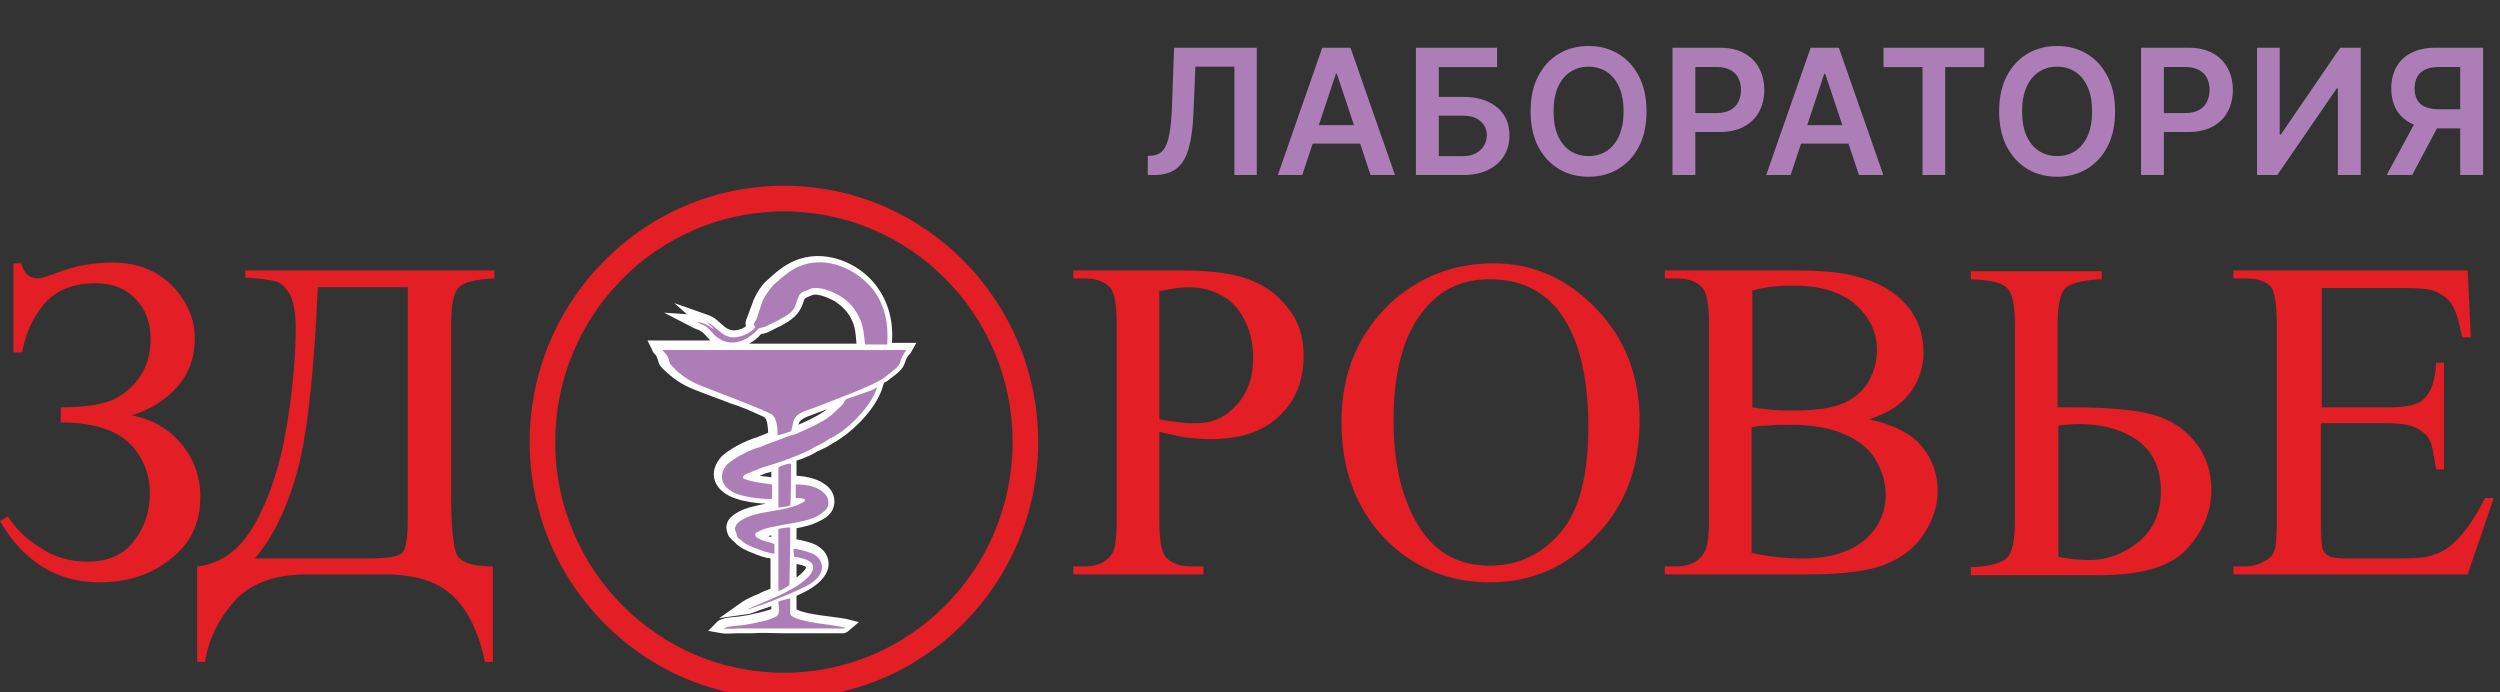 <svg width="596" height="165" viewBox="0 0 596 165" fill="none" xmlns="http://www.w3.org/2000/svg">
<rect x="0" y="0" width="596" height="165" fill="#333333" stroke="none"/>
<g clip-path="url(#clip0_1444_2316)">
<path d="M170.339 81.931C170.339 81.931 170.339 81.742 170.339 81.931C168.459 80.793 168.271 79.276 166.203 78.517C166.015 78.517 165.827 78.328 165.639 78.328L158.307 74.535L163.759 74.914L160.751 72.259L168.835 75.103C172.22 76.242 172.784 80.035 176.92 78.328C177.296 78.138 177.672 77.948 177.86 77.759C177.672 77.19 177.672 76.621 178.048 75.862L179.74 71.31C180.304 69.983 181.62 67.897 182.748 66.948C184.816 65.052 186.697 63.345 189.329 62.207C196.285 59.172 204.558 62.397 208.882 68.086C211.89 72.069 213.018 76.81 212.642 81.742H218.471L217.155 84.017C216.967 84.586 216.591 84.586 216.403 84.966C215.651 86.103 215.839 86.862 214.898 88C213.958 89.138 212.642 89.897 211.514 90.845C211.326 91.035 211.138 91.035 210.762 91.224L210.386 92.362C209.07 96.914 204.182 102.035 200.421 104.5C199.857 104.879 199.105 105.448 198.541 105.638C197.601 106.397 195.909 107.155 194.969 107.535C193.841 108.293 191.773 109.241 189.893 109.81C189.893 110.569 189.893 111.897 189.893 113.414C192.525 113.604 195.533 114.173 197.601 116.259C198.917 117.586 199.293 119.673 198.541 121.379C197.977 122.707 196.661 123.655 195.345 124.224C193.653 125.172 191.773 125.552 189.893 125.931V128.586C191.209 128.776 192.525 129.155 193.653 129.535C195.157 130.104 196.661 131.241 197.225 132.759C198.541 136.172 195.533 139.017 192.901 140.535C191.961 141.104 191.021 141.483 189.893 142.052C189.893 143 189.893 143.759 189.893 144.517C189.893 144.707 189.893 145.086 189.893 145.276C192.337 146.604 198.917 146.983 201.738 147.552L204.746 148.31L202.302 150.397C201.926 150.776 201.738 150.776 201.174 150.966H200.986H186.697C184.252 150.966 181.808 150.776 179.364 150.966C178.236 150.966 176.92 150.966 175.792 150.966C174.476 150.966 173.16 151.155 172.032 150.966L168.835 150.397L171.092 148.121C172.22 147.172 174.664 147.173 176.168 146.983C177.484 146.793 178.8 146.604 180.116 146.224C181.244 146.035 182.56 145.655 183.688 145.276C183.688 145.276 183.688 145.276 183.876 145.276C183.876 145.086 183.876 144.897 183.876 144.517C183.312 144.707 182.748 144.897 182.184 145.086C180.868 145.466 179.552 146.224 178.236 146.414L171.468 147.362L177.108 143.379C178.048 142.81 179.552 142.052 180.68 141.672C181.62 141.104 182.748 140.724 183.688 140.345V133.138C182.184 132.948 180.68 132.379 179.364 131.81C178.236 131.431 176.168 130.483 175.228 129.345L175.04 129.155C174.476 128.776 174.1 128.207 173.724 127.828C173.348 127.069 173.16 126.31 173.16 125.552C173.348 124.035 174.1 123.276 175.228 122.517C177.484 121 180.116 120.621 182.56 120.052C180.304 120.052 177.108 119.483 175.604 118.914C171.092 117.586 168.271 113.604 171.656 109.241C173.16 107.345 178.048 104.879 180.304 104.31C181.244 103.931 182.184 103.552 183.124 103.173C183.124 102.224 182.936 100.138 182.372 99.569C181.808 99.19 180.304 98.621 179.552 98.242C177.86 97.483 175.98 96.724 174.1 96.155C171.28 95.017 168.459 94.069 165.639 92.931C162.631 91.793 160.187 90.086 157.931 87.81C156.803 86.672 157.179 86.483 156.615 85.155C156.427 84.586 155.674 84.207 155.486 83.448L154.358 81.172H170.339V81.931ZM178.612 81.931H187.261H189.893H204.182C203.994 79.655 203.994 78.138 202.866 75.862C201.926 74.155 200.798 73.017 199.105 71.879C198.165 71.31 194.969 69.793 193.653 70.362C193.277 70.552 191.961 70.931 191.773 71.31C191.397 72.259 191.209 73.207 190.645 73.966C189.517 76.052 186.509 77.569 184.44 78.517C183.312 79.086 182.748 79.466 181.432 79.655C180.68 80.603 179.552 81.362 178.612 81.931ZM183.876 127.638C183.5 127.638 183.312 127.828 183.124 127.828L183.876 128.017V127.638ZM189.893 134.466V137.69C190.833 136.931 191.773 136.173 192.149 135.414C192.149 135.414 192.149 135.414 192.149 135.224C191.961 134.845 190.833 134.655 189.893 134.466ZM183.876 112.466C183.124 112.655 182.372 112.845 181.62 113.224C181.432 113.224 181.244 113.414 181.056 113.414C181.996 113.604 182.936 113.604 183.876 113.793V112.466ZM197.413 97.483C196.473 97.862 195.721 98.052 194.781 98.431C193.653 99 190.833 99.569 190.457 100.897C190.457 101.086 190.457 101.086 190.269 101.276C192.525 100.328 194.969 99.19 197.037 97.672C197.225 97.672 197.225 97.483 197.413 97.483Z" fill="#FEFEFE"/>
<path fill-rule="evenodd" clip-rule="evenodd" d="M186.885 44.281C220.36 44.281 247.498 71.702 247.498 105.392C247.498 139.082 220.36 166.503 186.885 166.503C153.409 166.503 126.271 139.082 126.271 105.392C126.271 71.702 153.409 44.281 186.885 44.281ZM241.408 105.392C241.408 75.047 216.967 50.392 186.885 50.392C156.803 50.392 132.361 75.047 132.361 105.392C132.361 135.737 156.803 160.392 186.885 160.392C216.967 160.392 241.408 135.737 241.408 105.392Z" fill="#E31E24"/>
<path d="M187.261 83.449H157.931C158.119 83.828 158.871 84.397 159.247 85.156C159.623 86.104 159.435 86.483 160.187 87.242C162.067 89.328 164.323 90.845 167.143 91.983C169.963 93.121 183.312 98.052 184.252 99C185.192 99.949 185.381 102.035 185.381 103.742C185.945 103.742 188.013 102.983 188.577 102.793C188.765 102.604 188.953 101.087 189.141 100.518C189.705 98.431 191.773 98.052 194.405 97.104C198.541 95.397 207.754 92.173 210.762 90.087C211.89 89.138 213.018 88.38 213.958 87.431C214.898 86.483 214.334 86.104 215.463 84.397C215.651 84.018 215.839 83.828 216.027 83.449H190.081H187.261ZM176.168 128.397L176.732 128.776C176.92 129.345 179.74 130.673 180.116 130.673C181.432 131.242 183.124 131.811 184.628 132V129.725C184.628 129.725 184.44 129.535 184.44 129.725L184.252 129.535L181.62 128.776C181.056 128.397 179.74 128.207 180.116 127.069C180.116 127.069 180.868 126.69 181.62 126.311C182.184 126.121 182.748 125.931 183.5 125.742C184.816 125.552 186.133 125.173 187.449 124.983C189.893 124.604 192.901 124.035 194.781 123.087C195.721 122.518 196.849 121.759 197.225 121C197.789 119.862 197.413 118.535 196.661 117.776C195.157 116.069 192.713 115.5 189.705 115.5V118.725C190.645 118.725 191.397 118.725 191.961 119.104C191.773 119.673 191.585 119.673 191.209 119.862C190.833 120.052 190.457 120.242 190.081 120.431C185.569 122.138 180.304 121.759 176.732 124.035C176.168 124.414 175.416 124.983 175.228 125.931C175.228 126.5 175.416 126.88 175.604 127.259C175.604 127.828 175.98 128.397 176.168 128.397ZM186.133 104.69C184.816 105.259 182.748 105.828 181.244 106.587C179.74 106.776 174.664 109.242 173.16 110.949C170.904 113.793 172.408 116.828 176.356 117.966C178.048 118.535 182.184 119.104 184.064 118.914V115.5C181.62 115.121 178.988 114.931 177.108 113.983C177.108 113.225 178.048 112.845 178.8 112.656C179.552 112.276 180.304 112.087 181.056 111.707C182.56 111.138 184.252 110.759 185.757 110.19C187.637 109.621 192.901 107.535 194.217 106.587C194.969 106.207 197.601 104.88 197.789 104.5C198.353 104.5 199.105 103.742 199.669 103.552C203.242 101.276 207.942 96.345 209.07 92.362C208.506 92.552 208.13 92.931 207.566 93.121L202.678 94.828C200.798 95.397 201.926 95.397 200.422 96.914C199.293 97.862 199.293 98.052 198.165 99C195.721 100.897 192.525 102.225 189.517 103.552C188.389 103.742 187.073 104.311 186.133 104.69ZM185.569 111.518V121C186.133 121 186.509 120.811 187.073 120.811C187.449 120.811 188.201 120.621 188.389 120.431C188.577 120.052 188.577 111.897 188.577 110.569C188.013 110.38 185.757 111.138 185.569 111.518ZM189.329 132.759C191.209 132.949 194.781 133.707 193.653 136.173C191.585 140.535 179.928 144.138 178.236 145.276C179.176 145.087 180.868 144.328 181.808 144.138C184.816 143 189.517 141.104 192.149 139.776C197.977 136.742 196.097 132.759 193.277 131.811C192.149 131.431 190.457 130.862 189.141 130.862L189.329 132.759ZM188.389 129.156V125.742C187.449 125.742 186.321 125.931 185.569 126.121V140.914C186.321 140.725 187.637 139.966 188.201 139.397L188.389 129.156ZM185.569 143.38C185.757 146.035 185.945 146.604 184.628 147.173C183.5 147.742 181.996 148.121 180.868 148.311C179.364 148.69 178.236 148.88 176.732 149.069C175.604 149.259 173.16 149.259 172.596 149.828C173.536 150.018 175.228 149.828 176.168 149.828C177.296 149.828 178.612 149.828 179.74 149.828C182.184 149.828 184.628 149.828 187.073 149.828H201.174C201.55 149.638 201.362 149.828 201.55 149.638C198.541 148.88 191.397 148.5 188.953 146.983C188.201 146.604 188.389 146.035 188.389 145.087C188.389 144.138 188.389 143.38 188.389 142.621L185.569 143.38ZM180.116 77.949C179.552 78.707 178.8 79.276 177.484 79.845C172.408 81.931 171.28 77.759 168.459 76.811C169.023 77.38 169.775 77.759 170.151 78.518C169.211 77.759 167.707 76.811 166.203 76.811L166.579 77C166.767 77 166.767 77.19 166.955 77.19C169.587 78.138 169.587 79.656 171.28 80.604C174.476 82.88 178.236 81.173 180.68 78.518C181.056 78.138 180.868 78.328 181.432 78.138C182.56 77.949 182.936 77.569 183.876 77.19C190.457 73.966 188.953 73.776 190.457 70.552C190.833 69.604 191.961 69.414 193.277 68.845C195.157 68.087 198.729 69.604 200.233 70.552C202.114 71.69 203.43 73.018 204.558 75.104C206.062 77.949 205.874 79.656 206.25 82.121H211.514C211.89 76.811 210.762 72.449 208.13 69.035C204.37 64.293 197.037 60.69 190.457 63.535C188.201 64.483 186.133 66.38 184.44 67.897C183.688 68.656 182.372 70.552 181.808 71.69L180.304 76.242C179.364 77.38 179.74 77.569 180.116 77.949Z" fill="#AD7DB7"/>
<path d="M3.196 84.017V62.776H5.076C5.64 65.052 6.956 66.379 9.025 66.379C9.777 66.379 11.469 65.81 14.101 64.862C18.049 63.345 22.373 62.586 26.698 62.586C32.714 62.586 37.414 64.483 40.987 68.086C44.559 71.69 46.439 75.862 46.439 80.793C46.439 85.155 45.123 88.948 42.303 92.172C39.671 95.207 35.91 97.672 31.398 99C36.286 99.948 40.235 102.224 43.243 105.828C46.251 109.431 47.755 113.603 47.755 118.534C47.755 124.603 45.499 129.534 40.799 133.138C36.286 136.931 30.458 138.828 23.69 138.828C13.537 138.828 5.64 133.897 0 124.224L1.88 123.086C3.76 126.121 6.392 128.586 9.777 130.672C13.161 132.948 16.921 133.897 20.869 133.897C25.57 133.897 29.33 132.379 31.774 129.155C34.406 125.931 35.722 122.138 35.722 117.586C35.722 112.845 34.03 108.862 30.834 105.638C27.45 102.414 21.997 100.707 14.477 100.707V97.103C19.929 97.103 23.878 96.534 26.698 95.397C29.33 94.259 31.586 92.362 33.278 89.897C34.97 87.431 35.91 84.397 35.91 80.983C35.91 77 34.782 73.776 32.338 71.31C30.082 68.845 26.886 67.517 22.75 67.517C17.673 67.517 13.725 69.034 10.905 72.069C8.085 75.103 6.204 79.086 5.264 84.017H3.196ZM276.379 102.983V124.224C276.379 128.776 276.943 131.621 277.883 132.759C279.199 134.276 281.267 135.034 284.087 135.034H286.907V136.931H255.885V135.034H258.517C261.526 135.034 263.782 134.086 265.098 132C265.85 130.862 266.226 128.207 266.226 124.034V77.19C266.226 72.638 265.662 69.793 264.722 68.655C263.406 67.138 261.338 66.379 258.517 66.379H255.885V64.483H282.395C288.787 64.483 294.052 65.241 297.624 66.569C301.384 67.897 304.58 70.172 307.025 73.397C309.657 76.621 310.785 80.414 310.785 84.776C310.785 90.655 308.905 95.586 304.956 99.19C301.008 102.983 295.556 104.69 288.411 104.69C286.719 104.69 284.839 104.5 282.771 104.31C280.891 103.931 278.823 103.552 276.379 102.983ZM276.379 99.948C278.259 100.328 279.951 100.517 281.455 100.707C282.959 100.897 284.087 100.897 285.215 100.897C288.975 100.897 292.172 99.569 294.804 96.534C297.436 93.69 298.752 89.897 298.752 85.345C298.752 82.31 298.188 79.276 296.872 76.621C295.556 73.966 293.864 71.879 291.42 70.552C289.163 69.224 286.343 68.466 283.335 68.466C281.455 68.466 279.199 68.845 276.379 69.414V99.948ZM356.096 62.776C365.497 62.776 373.581 66.379 380.538 73.586C387.494 80.793 390.878 89.707 390.878 100.328C390.878 111.328 387.494 120.621 380.35 127.828C373.393 135.224 365.121 138.828 355.156 138.828C345.191 138.828 336.731 135.224 329.962 128.207C323.194 121 319.809 111.897 319.809 100.517C319.809 88.948 323.758 79.655 331.466 72.259C338.611 65.81 346.695 62.776 356.096 62.776ZM355.156 66.569C348.575 66.569 343.499 69.034 339.551 73.776C334.662 79.655 332.218 88.569 332.218 100.138C332.218 112.086 334.85 121.19 339.739 127.638C343.687 132.569 348.763 134.845 355.156 134.845C361.924 134.845 367.565 132.19 372.077 126.879C376.589 121.569 378.657 113.034 378.657 101.655C378.657 89.328 376.213 79.845 371.325 73.776C367.377 69.034 362.112 66.569 355.156 66.569ZM445.59 99.948C450.666 101.086 454.426 102.793 456.871 105.069C460.255 108.293 461.947 112.465 461.947 117.017C461.947 120.621 460.819 124.034 458.563 127.448C456.307 130.862 453.11 133.138 449.162 134.655C445.214 136.172 439.197 136.931 430.925 136.931H396.895V135.034H399.527C402.535 135.034 404.791 134.086 406.107 132C407.047 130.672 407.423 128.207 407.423 124.034V77.19C407.423 72.638 406.859 69.793 405.919 68.655C404.603 67.138 402.535 66.379 399.715 66.379H396.895V64.483H428.105C433.933 64.483 438.633 64.862 442.206 65.81C447.658 67.138 451.606 69.414 454.427 72.638C457.247 75.862 458.563 79.655 458.563 84.017C458.563 87.621 457.435 91.034 455.179 93.879C453.11 96.534 449.914 98.621 445.59 99.948ZM417.576 97.103C418.892 97.293 420.396 97.483 422.088 97.672C423.78 97.862 425.661 97.862 427.729 97.862C432.805 97.862 436.753 97.293 439.385 96.155C442.018 95.017 444.086 93.31 445.402 91.034C446.718 88.759 447.47 86.103 447.47 83.448C447.47 79.276 445.778 75.672 442.394 72.638C439.009 69.603 433.933 68.086 427.353 68.086C423.78 68.086 420.584 68.466 417.764 69.224V97.103H417.576ZM417.576 131.81C421.712 132.759 425.849 133.138 429.797 133.138C436.189 133.138 441.078 131.621 444.462 128.776C447.846 125.931 449.538 122.328 449.538 117.965C449.538 115.121 448.786 112.465 447.282 109.81C445.778 107.155 443.334 105.069 439.761 103.552C436.377 102.034 432.053 101.276 426.977 101.276C424.721 101.276 422.84 101.276 421.336 101.465C419.644 101.465 418.516 101.655 417.576 101.845V131.81ZM490.713 97.103H493.533C502.37 97.103 508.95 97.672 513.086 98.81C517.223 99.948 520.607 102.034 523.239 105.259C525.871 108.483 527.187 112.276 527.187 116.828C527.187 122.138 525.119 126.879 521.171 131.052C517.223 135.224 510.266 137.121 500.49 137.121H469.844V135.224C474.356 135.034 477.176 134.276 478.492 132.948C479.808 131.621 480.372 128.586 480.372 123.845V77.759C480.372 72.828 479.808 69.983 478.492 68.655C477.176 67.328 474.356 66.759 469.844 66.569V64.672H501.054V66.569C496.541 66.759 493.721 67.517 492.405 68.655C491.089 69.983 490.525 73.017 490.525 77.759V97.103H490.713ZM490.713 132.759C493.721 133.328 496.165 133.517 498.045 133.517C502.37 133.517 506.318 132 509.89 129.155C513.463 126.121 515.155 122.138 515.155 117.017C515.155 111.707 513.274 107.724 509.702 105.069C505.942 102.414 501.242 101.086 495.601 101.086C493.909 101.086 492.405 101.276 490.713 101.465V132.759ZM553.509 68.466V97.103H569.49C573.626 97.103 576.447 96.534 577.763 95.207C579.643 93.5 580.583 90.655 580.771 86.483H582.651V111.897H580.771C580.207 108.293 579.831 106.017 579.267 105.069C578.703 103.741 577.575 102.793 576.071 102.034C574.567 101.276 572.31 100.897 569.302 100.897H553.321V124.983C553.321 128.207 553.509 130.103 553.697 130.862C554.073 131.621 554.449 132.19 555.201 132.569C555.953 132.948 557.269 133.138 559.338 133.138H571.558C575.695 133.138 578.703 132.948 580.395 132.19C582.275 131.621 583.967 130.483 585.659 128.776C587.915 126.5 590.172 123.276 592.428 118.724H594.496L588.291 136.931H532.452V135.034H535.084C536.776 135.034 538.468 134.655 539.972 133.707C541.1 133.138 541.852 132.379 542.228 131.241C542.604 130.103 542.792 127.828 542.792 124.224V77C542.792 72.448 542.228 69.603 541.476 68.466C540.16 66.948 538.092 66.379 535.084 66.379H532.452V64.483H588.291L589.043 80.414H586.975C586.223 76.621 585.471 73.966 584.531 72.638C583.591 71.121 582.275 70.172 580.395 69.414C579.079 68.845 576.447 68.655 572.874 68.655H553.509V68.466ZM58.472 64.483H117.884V66.379C113.372 66.569 110.551 67.328 109.423 68.466C108.107 69.793 107.543 72.828 107.543 77.569V117.776C107.543 125.552 108.107 130.483 108.859 132.19C109.799 134.086 112.62 135.034 117.508 135.034V157.793H115.628C114.5 152.483 112.808 148.31 110.551 145.086C108.295 141.862 105.475 139.776 102.467 138.638C99.459 137.5 95.886 136.931 91.75 136.931H73.325C65.24 136.931 59.412 139.207 55.652 143.569C51.892 147.931 49.635 152.672 48.883 157.793H47.003V135.034C52.644 134.465 57.344 131.052 60.916 124.603C64.488 118.155 66.933 110.379 68.437 101.086C69.941 91.793 70.505 84.017 70.505 78.138C70.505 74.534 69.941 71.879 69.189 70.362C68.249 68.655 67.308 67.707 65.992 67.138C64.676 66.759 62.232 66.379 58.472 66.19V64.483ZM75.769 68.466C74.829 89.707 73.137 104.5 70.693 113.034C68.249 121.569 64.864 128.397 60.728 133.138H87.426C92.126 133.138 94.946 132.759 95.886 131.81C96.826 130.862 97.203 128.207 97.203 123.655V68.466H75.769Z" fill="#E31E24"/>
<path d="M273.632 41.724V37.161L274.483 37.116C275.64 37.047 276.555 36.627 277.23 35.857C277.916 35.086 278.42 33.847 278.744 32.138C279.076 30.429 279.296 28.137 279.404 25.263L279.904 11.379H299.615V41.724H294.283V15.899H284.986L284.516 26.966C284.378 30.285 284.017 33.037 283.429 35.22C282.852 37.403 281.902 39.032 280.579 40.109C279.266 41.186 277.441 41.724 275.1 41.724H273.632ZM310.454 41.724H304.637L315.227 11.379H321.955L332.56 41.724H326.743L318.709 17.602H318.474L310.454 41.724ZM310.646 29.826H326.508V34.242H310.646V29.826ZM337.556 41.724V11.379H356.902V15.987H343.006V23.099H348.808C351.11 23.099 353.082 23.48 354.727 24.24C356.382 24.991 357.651 26.053 358.532 27.426C359.412 28.799 359.854 30.414 359.854 32.271C359.854 34.138 359.412 35.783 358.532 37.205C357.651 38.618 356.382 39.724 354.727 40.524C353.082 41.324 351.11 41.724 348.808 41.724H337.556ZM343.006 37.22H348.808C350.023 37.22 351.051 36.988 351.892 36.523C352.734 36.059 353.371 35.447 353.802 34.686C354.242 33.926 354.464 33.101 354.464 32.212C354.464 30.928 353.973 29.836 352.994 28.937C352.025 28.028 350.63 27.574 348.808 27.574H343.006V37.22ZM392.535 26.552C392.535 29.821 391.927 32.622 390.713 34.953C389.508 37.274 387.862 39.052 385.777 40.287C383.702 41.522 381.346 42.139 378.712 42.139C376.078 42.139 373.718 41.522 371.633 40.287C369.558 39.042 367.912 37.259 366.698 34.938C365.493 32.607 364.891 29.811 364.891 26.552C364.891 23.282 365.493 20.487 366.698 18.165C367.912 15.834 369.558 14.051 371.633 12.817C373.718 11.582 376.078 10.964 378.712 10.964C381.346 10.964 383.702 11.582 385.777 12.817C387.862 14.051 389.508 15.834 390.713 18.165C391.927 20.487 392.535 23.282 392.535 26.552ZM387.056 26.552C387.056 24.25 386.699 22.309 385.982 20.729C385.277 19.138 384.3 17.938 383.046 17.128C381.791 16.308 380.348 15.899 378.712 15.899C377.078 15.899 375.632 16.308 374.38 17.128C373.126 17.938 372.143 19.138 371.426 20.729C370.721 22.309 370.37 24.25 370.37 26.552C370.37 28.853 370.721 30.799 371.426 32.389C372.143 33.97 373.126 35.17 374.38 35.99C375.632 36.8 377.078 37.205 378.712 37.205C380.348 37.205 381.791 36.8 383.046 35.99C384.3 35.17 385.277 33.97 385.982 32.389C386.699 30.799 387.056 28.853 387.056 26.552ZM398.72 41.724V11.379H410.001C412.312 11.379 414.252 11.814 415.818 12.683C417.394 13.553 418.584 14.748 419.387 16.269C420.201 17.78 420.607 19.499 420.607 21.425C420.607 23.371 420.201 25.1 419.387 26.611C418.574 28.122 417.375 29.313 415.788 30.182C414.201 31.041 412.248 31.471 409.928 31.471H402.45V26.952H409.192C410.544 26.952 411.652 26.715 412.513 26.241C413.374 25.766 414.011 25.115 414.423 24.285C414.844 23.455 415.055 22.502 415.055 21.425C415.055 20.349 414.844 19.4 414.423 18.58C414.011 17.76 413.37 17.123 412.498 16.669C411.637 16.205 410.525 15.973 409.164 15.973H404.171V41.724H398.72ZM426.884 41.724H421.067L431.658 11.379H438.385L448.991 41.724H443.174L435.138 17.602H434.903L426.884 41.724ZM427.074 29.826H442.939V34.242H427.074V29.826ZM449.029 15.987V11.379H473.03V15.987H463.733V41.724H458.328V15.987H449.029ZM504.238 26.552C504.238 29.821 503.631 32.622 502.417 34.953C501.211 37.274 499.566 39.052 497.481 40.287C495.406 41.522 493.05 42.139 490.416 42.139C487.782 42.139 485.422 41.522 483.337 40.287C481.26 39.042 479.614 37.259 478.402 34.938C477.197 32.607 476.595 29.811 476.595 26.552C476.595 23.282 477.197 20.487 478.402 18.165C479.614 15.834 481.26 14.051 483.337 12.817C485.422 11.582 487.782 10.964 490.416 10.964C493.05 10.964 495.406 11.582 497.481 12.817C499.566 14.051 501.211 15.834 502.417 18.165C503.631 20.487 504.238 23.282 504.238 26.552ZM498.76 26.552C498.76 24.25 498.403 22.309 497.686 20.729C496.981 19.138 496.004 17.938 494.749 17.128C493.495 16.308 492.051 15.899 490.416 15.899C488.78 15.899 487.336 16.308 486.082 17.128C484.83 17.938 483.845 19.138 483.13 20.729C482.425 22.309 482.074 24.25 482.074 26.552C482.074 28.853 482.425 30.799 483.13 32.389C483.845 33.97 484.83 35.17 486.082 35.99C487.336 36.8 488.78 37.205 490.416 37.205C492.051 37.205 493.495 36.8 494.749 35.99C496.004 35.17 496.981 33.97 497.686 32.389C498.403 30.799 498.76 28.853 498.76 26.552ZM510.424 41.724V11.379H521.705C524.016 11.379 525.954 11.814 527.522 12.683C529.097 13.553 530.288 14.748 531.09 16.269C531.903 17.78 532.311 19.499 532.311 21.425C532.311 23.371 531.903 25.1 531.09 26.611C530.278 28.122 529.079 29.313 527.492 30.182C525.905 31.041 523.952 31.471 521.632 31.471H514.154V26.952H520.896C522.248 26.952 523.356 26.715 524.217 26.241C525.078 25.766 525.715 25.115 526.127 24.285C526.548 23.455 526.757 22.502 526.757 21.425C526.757 20.349 526.548 19.4 526.127 18.58C525.715 17.76 525.074 17.123 524.202 16.669C523.341 16.205 522.229 15.973 520.868 15.973H515.873V41.724H510.424ZM538.077 11.379H543.482V32.063H543.762L557.907 11.379H562.799V41.724H557.348V21.055H557.098L542.909 41.724H538.077V11.379ZM591.978 41.724H586.515V15.973H581.521C580.169 15.973 579.058 16.175 578.186 16.58C577.325 16.975 576.684 17.558 576.262 18.328C575.851 19.089 575.646 20.008 575.646 21.084C575.646 22.161 575.851 23.07 576.262 23.811C576.674 24.542 577.31 25.1 578.173 25.485C579.043 25.86 580.15 26.048 581.491 26.048H588.807V30.611H580.758C578.445 30.611 576.497 30.226 574.911 29.456C573.324 28.675 572.12 27.574 571.297 26.152C570.485 24.72 570.079 23.03 570.079 21.084C570.079 19.148 570.479 17.454 571.284 16.002C572.096 14.54 573.29 13.404 574.867 12.594C576.443 11.784 578.383 11.379 580.684 11.379H591.978V41.724ZM576.424 27.974H582.373L575.057 41.724H568.977L576.424 27.974Z" fill="#AD7DB7"/>
</g>
<defs>
<clipPath id="clip0_1444_2316">
<rect width="596" height="165" fill="white"/>
</clipPath>
</defs>
</svg>
